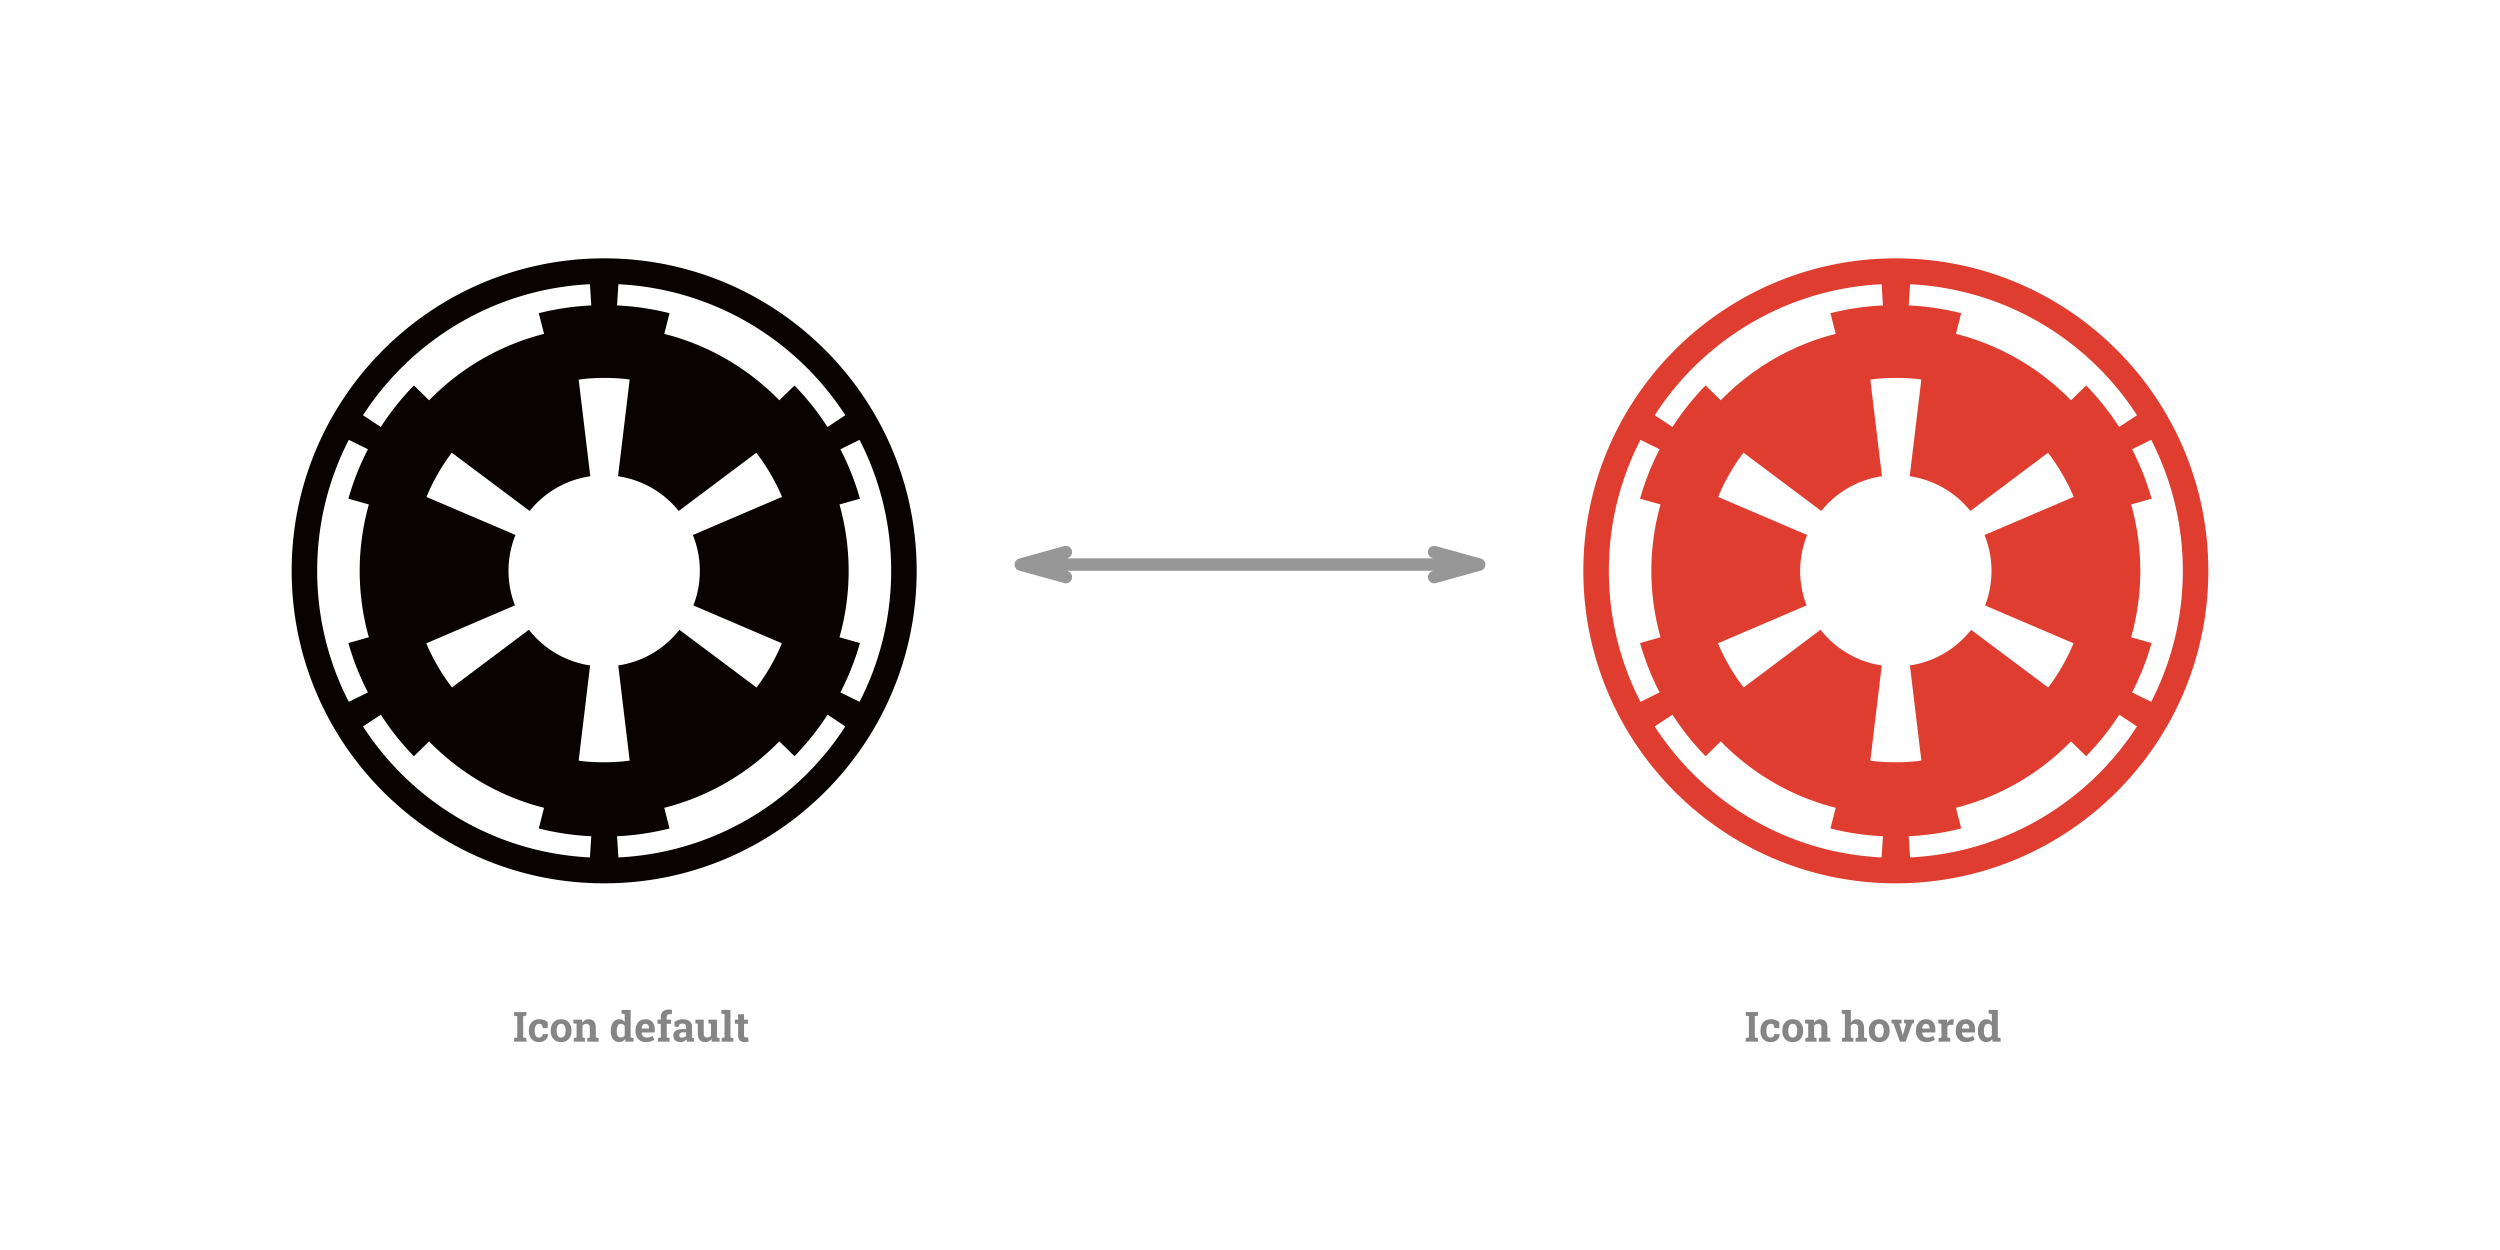 <svg xmlns="http://www.w3.org/2000/svg" width="600" height="300" viewBox="0 0 600 300"><g fill="none" fill-rule="evenodd"><path fill="#858585" d="M123.382 243.75v-.86h2.945v.86l-.762.146V249l.762.147V250h-2.945v-.854l.762-.147v-5.103l-.762-.146zm6.001 5.259c.254 0 .458-.074.61-.222.154-.148.23-.346.23-.594h1.29l.014.03c.013.534-.187.98-.6 1.34-.414.36-.928.54-1.544.54-.787 0-1.395-.25-1.821-.748-.426-.498-.64-1.137-.64-1.918v-.147c0-.778.22-1.418.657-1.919.438-.501 1.062-.752 1.873-.752.426 0 .809.064 1.147.19.339.128.62.307.845.538l.02 1.41h-1.158l-.234-.824a.9.9 0 0 0-.264-.154.974.974 0 0 0-.356-.061c-.404 0-.689.146-.855.44-.166.292-.249.67-.249 1.132v.147c0 .472.077.852.23 1.14.153.288.421.432.805.432zm2.788-1.7c0-.787.22-1.433.662-1.935.441-.503 1.05-.755 1.829-.755.78 0 1.392.25 1.833.752.441.501.662 1.148.662 1.939v.102c0 .794-.22 1.441-.662 1.941-.441.5-1.049.75-1.824.75-.784 0-1.397-.25-1.838-.75-.441-.5-.662-1.147-.662-1.94v-.103zm1.426.103c0 .482.085.868.254 1.16.17.291.443.437.82.437.368 0 .638-.147.808-.44.171-.293.257-.678.257-1.157v-.102c0-.47-.086-.852-.259-1.148-.172-.296-.444-.444-.815-.444-.371 0-.642.148-.81.444-.17.296-.255.679-.255 1.148v.102zm4.102 1.734l.683-.147v-3.276l-.757-.147v-.86h2.085l.064.758c.176-.27.392-.48.65-.63.257-.15.545-.225.864-.225.533 0 .95.168 1.25.503.3.335.449.861.449 1.577v2.3l.683.147V250h-2.724v-.854l.61-.147v-2.295c0-.355-.071-.606-.215-.754-.143-.148-.36-.222-.65-.222a1.044 1.044 0 0 0-.884.44l.001 2.831.576.147V250H137.7v-.854zm12.314.21a1.75 1.75 0 0 1-.588.556c-.226.127-.484.19-.774.19-.651 0-1.157-.237-1.516-.712-.36-.476-.54-1.104-.54-1.885v-.103c0-.833.18-1.505.542-2.016.362-.511.87-.767 1.524-.767.263 0 .5.058.713.173.211.116.397.28.556.491v-1.894l-.762-.147v-.86h2.188V249l.684.147V250h-1.92l-.107-.645zm-1.992-1.851c0 .462.077.826.232 1.091.155.265.408.398.76.398.208 0 .388-.042.541-.127.153-.084.279-.207.376-.366v-2.241c-.097-.17-.222-.3-.373-.393a1.003 1.003 0 0 0-.535-.14.8.8 0 0 0-.762.464c-.16.31-.239.713-.239 1.211v.103zm7.002 2.598c-.762 0-1.37-.245-1.826-.733-.456-.488-.684-1.108-.684-1.86v-.196c0-.784.216-1.43.647-1.938.431-.508 1.01-.76 1.736-.757.713 0 1.266.215 1.66.645.394.43.591 1.01.591 1.743v.776h-3.154l-.01.03c.026.348.142.634.349.859.207.224.487.337.842.337.316 0 .578-.032.786-.095.209-.064.437-.164.684-.3l.386.878c-.218.173-.5.318-.847.435a3.606 3.606 0 0 1-1.16.176zm-.127-4.385c-.264 0-.472.1-.625.303-.153.201-.247.467-.283.795l.014.025h1.748v-.127c0-.303-.07-.545-.212-.725-.142-.18-.356-.271-.642-.271zm3.003 3.428l.688-.147v-3.281h-.786v-1.001h.786v-.586c0-.593.171-1.05.513-1.37.342-.32.822-.48 1.44-.48.121 0 .244.008.37.026.125.018.262.043.412.076l-.122 1.06a7.05 7.05 0 0 0-.227-.035 1.965 1.965 0 0 0-.257-.014c-.23 0-.406.063-.525.19-.118.127-.178.31-.178.547v.586h1.05v1h-1.05V249l.689.147V250h-2.803v-.854zm7.007.854a2.578 2.578 0 0 1-.103-.271 2.137 2.137 0 0 1-.068-.28c-.17.195-.375.352-.618.473-.242.12-.52.18-.832.18-.518 0-.929-.14-1.233-.422-.305-.281-.457-.665-.457-1.15 0-.495.199-.877.596-1.147.397-.27.98-.405 1.748-.405h.728v-.518c0-.254-.074-.45-.22-.59-.147-.14-.363-.21-.65-.21-.162 0-.307.018-.434.055-.127.038-.23.083-.308.135l-.093.566h-1.074l.005-1.172c.26-.176.56-.324.896-.444.337-.12.704-.18 1.101-.18.654 0 1.186.16 1.594.48.409.32.613.777.613 1.37v2.182c0 .082.001.158.003.23.001.071.007.14.017.205l.434.059V250h-1.645zm-1.236-.952c.215 0 .41-.047.586-.14.176-.092.313-.208.41-.348v-.806h-.727c-.303 0-.532.07-.689.212a.665.665 0 0 0-.234.51c0 .18.058.32.173.42.116.101.276.152.481.152zm7.061.283c-.17.247-.378.438-.627.571-.25.134-.534.2-.853.2-.556 0-.992-.178-1.308-.534-.316-.357-.474-.91-.474-1.663v-2.182l-.58-.147v-.86h2.006v3.199c0 .384.064.66.193.828.128.167.32.251.574.251.224 0 .419-.036.583-.11.165-.073.299-.178.403-.315v-2.846l-.625-.147v-.86h2.05V249l.64.147V250h-1.89l-.092-.669zm2.393-6.089v-.86h2.187V249l.689.147V250h-2.803v-.854l.688-.147v-5.61l-.761-.147zm5.444.18v1.295h.928v1h-.928v2.691c0 .205.042.352.127.44a.452.452 0 0 0 .342.131c.097 0 .183-.004.256-.012.073-.008.155-.022.247-.041l.122 1.03a3.296 3.296 0 0 1-.981.146c-.492 0-.87-.135-1.136-.405-.265-.27-.398-.698-.398-1.284v-2.695h-.776v-1.001h.776v-1.294h1.42zm240.402.328v-.86h2.945v.86l-.762.146V249l.762.147V250h-2.945v-.854l.762-.147v-5.103l-.762-.146zm6.001 5.259c.254 0 .458-.074.61-.222.154-.148.23-.346.23-.594h1.29l.014.03c.013.534-.187.98-.6 1.34-.414.36-.929.54-1.544.54-.788 0-1.395-.25-1.821-.748-.427-.498-.64-1.137-.64-1.918v-.147c0-.778.22-1.418.657-1.919.438-.501 1.062-.752 1.873-.752.426 0 .808.064 1.147.19.339.128.62.307.845.538l.02 1.41h-1.158l-.234-.824a.9.9 0 0 0-.264-.154.974.974 0 0 0-.356-.061c-.404 0-.689.146-.855.44-.166.292-.249.67-.249 1.132v.147c0 .472.077.852.23 1.14.153.288.421.432.805.432zm2.788-1.7c0-.787.22-1.433.662-1.935.441-.503 1.05-.755 1.829-.755.78 0 1.392.25 1.833.752.441.501.662 1.148.662 1.939v.102c0 .794-.22 1.441-.662 1.941-.441.5-1.049.75-1.824.75-.784 0-1.397-.25-1.838-.75-.441-.5-.662-1.147-.662-1.94v-.103zm1.426.103c0 .482.085.868.254 1.16.17.291.443.437.82.437.368 0 .637-.147.808-.44.171-.293.257-.678.257-1.157v-.102c0-.47-.087-.852-.26-1.148-.172-.296-.443-.444-.814-.444-.372 0-.642.148-.811.444-.17.296-.254.679-.254 1.148v.102zm4.102 1.734l.683-.147v-3.276l-.757-.147v-.86h2.085l.064.758c.176-.27.392-.48.65-.63.256-.15.544-.225.863-.225.534 0 .951.168 1.25.503.3.335.45.861.45 1.577v2.3l.683.147V250h-2.724v-.854l.61-.147v-2.295c0-.355-.072-.606-.215-.754-.143-.148-.36-.222-.65-.222a1.044 1.044 0 0 0-.884.44l.001 2.831.576.147V250h-2.685v-.854zm8.798 0l.689-.147v-5.61l-.762-.147v-.86h2.183v3.009c.166-.245.37-.434.61-.57.241-.134.508-.202.801-.202.553 0 .987.183 1.301.55.314.366.471.931.471 1.696V249l.684.147V250h-2.725v-.854l.616-.147v-2.144c0-.41-.073-.7-.218-.871-.145-.171-.36-.256-.647-.256-.198 0-.372.035-.52.107a1.038 1.038 0 0 0-.373.303v2.861l.615.147V250h-2.725v-.854zm6.436-1.836c0-.788.22-1.434.662-1.936.44-.503 1.05-.755 1.828-.755.781 0 1.393.25 1.834.752.44.501.661 1.148.661 1.939v.102c0 .794-.22 1.441-.661 1.941-.441.5-1.05.75-1.824.75-.785 0-1.397-.25-1.838-.75-.441-.5-.662-1.147-.662-1.94v-.103zm1.426.102c0 .482.084.868.254 1.16.169.291.442.437.82.437.368 0 .637-.147.808-.44.171-.293.256-.678.256-1.157v-.102c0-.47-.086-.852-.258-1.148-.173-.296-.445-.444-.816-.444-.37 0-.641.148-.81.444-.17.296-.254.679-.254 1.148v.102zm6.42-1.836l-.497.093.698 2.363.093.498h.029l.102-.498.689-2.358-.508-.098v-.86h2.398v.86l-.46.073-1.557 4.351h-1.362l-1.563-4.35-.459-.074v-.86h2.398v.86zm5.987 4.527c-.762 0-1.37-.245-1.826-.733-.456-.488-.684-1.108-.684-1.86v-.196c0-.784.216-1.43.647-1.938.432-.508 1.01-.76 1.736-.757.713 0 1.266.215 1.66.645.394.43.591 1.01.591 1.743v.776h-3.154l-.01.03c.026.348.142.634.35.859.206.224.487.337.841.337.316 0 .578-.032.787-.095.208-.064.436-.164.683-.3l.386.878c-.218.173-.5.318-.847.435a3.606 3.606 0 0 1-1.16.176zm-.127-4.385c-.264 0-.472.1-.625.303-.153.201-.247.467-.283.795l.014.025h1.749v-.127c0-.303-.071-.545-.213-.725-.141-.18-.355-.271-.642-.271zm3.032 3.428l.684-.147v-3.276l-.757-.147v-.86h2.085l.063.772c.124-.273.284-.486.479-.64a1.07 1.07 0 0 1 .679-.229 1.744 1.744 0 0 1 .444.059l-.151 1.299-.586-.015c-.209 0-.381.04-.518.122a.789.789 0 0 0-.312.347v2.568l.683.147V250h-2.793v-.854zm6.631.957c-.762 0-1.37-.245-1.826-.733-.456-.488-.684-1.108-.684-1.86v-.196c0-.784.216-1.43.647-1.938.432-.508 1.01-.76 1.736-.757.713 0 1.266.215 1.66.645.394.43.591 1.01.591 1.743v.776h-3.154l-.01.03c.026.348.143.634.35.859.206.224.487.337.842.337.315 0 .577-.032.786-.095.208-.064.436-.164.683-.3l.386.878c-.218.173-.5.318-.847.435a3.606 3.606 0 0 1-1.16.176zm-.127-4.385c-.263 0-.472.1-.625.303-.153.201-.247.467-.283.795l.015.025h1.748v-.127c0-.303-.071-.545-.213-.725-.141-.18-.355-.271-.642-.271zm6.362 3.637a1.75 1.75 0 0 1-.588.557c-.226.127-.484.19-.774.19-.65 0-1.156-.237-1.516-.712-.36-.476-.54-1.104-.54-1.885v-.103c0-.833.181-1.505.543-2.016.36-.511.869-.767 1.523-.767.264 0 .501.058.713.173.211.116.397.28.556.491v-1.894l-.761-.147v-.86h2.187V249l.684.147V250h-1.92l-.107-.645zm-1.992-1.85c0 .462.078.826.232 1.091.155.265.408.398.76.398.208 0 .389-.042.542-.127.152-.084.278-.207.375-.366v-2.241c-.097-.17-.222-.3-.373-.393a1.003 1.003 0 0 0-.535-.14.8.8 0 0 0-.761.464c-.16.31-.24.713-.24 1.211v.103z"/><path stroke="#979797" stroke-linecap="round" stroke-linejoin="bevel" stroke-width="3" d="M245 135.5h110m-99.2 3l-10.8-3 10.8-3m88.4 6l10.8-3-10.8-3"/><path fill="#080202" fill-rule="nonzero" d="M145 62c-41.4 0-75 33.6-75 75s33.6 75 75 75 75-33.6 75-75-33.6-75-75-75zm-3.54 6.218c.043-.002.086.002.128 0l.319 5.086a63.567 63.567 0 0 0-12.596 1.866l1.26 4.958c-10.656 2.7-20.147 8.31-27.583 15.944l-3.651-3.571a64.035 64.035 0 0 0-7.94 9.98l-4.273-2.822c11.67-18.044 31.549-30.285 54.336-31.44zm6.952 0c22.84 1.117 42.772 13.364 54.464 31.441l-4.273 2.823a64.117 64.117 0 0 0-7.924-9.965l-3.65 3.555a58.623 58.623 0 0 0-27.6-15.944l1.26-4.958a63.567 63.567 0 0 0-12.596-1.866l.319-5.086zM145 90.7c2.168-.005 4.337.128 6.122.383l-2.79 23.214a22.924 22.924 0 0 1 14.557 8.339l18.622-13.967c2.262 2.818 4.827 7.238 6.17 10.586l-21.396 9.152A22.837 22.837 0 0 1 167.96 137c0 2.93-.545 5.73-1.546 8.307l21.22 9.072c-1.308 3.368-3.846 7.78-6.074 10.618l-18.495-13.839a22.95 22.95 0 0 1-14.684 8.546l2.742 22.832c-3.571.55-8.673.542-12.244.032l2.742-22.864c-5.943-.879-11.14-4.042-14.684-8.562l-18.447 13.84c-2.263-2.818-4.827-7.24-6.17-10.587l21.268-9.104a22.86 22.86 0 0 1-1.546-8.291c0-3.046.595-5.949 1.674-8.61l-21.349-9.12c1.31-3.368 3.847-7.78 6.075-10.618l18.67 13.983a22.924 22.924 0 0 1 14.557-8.34l-2.79-23.181c1.785-.275 3.954-.41 6.122-.415zm-61.288 14.86l4.592 2.264a63.33 63.33 0 0 0-4.688 11.862l4.91 1.387a58.64 58.64 0 0 0-2.2 15.928c0 5.526.77 10.873 2.2 15.944l-4.91 1.387a63.313 63.313 0 0 0 4.688 11.846l-4.592 2.264c-4.85-9.428-7.59-20.116-7.59-31.441s2.74-22.013 7.59-31.441zm122.576 0c4.85 9.428 7.59 20.116 7.59 31.441s-2.74 22.013-7.59 31.441l-4.592-2.264a63.276 63.276 0 0 0 4.688-11.846l-4.91-1.387a58.647 58.647 0 0 0 2.2-15.944 58.64 58.64 0 0 0-2.2-15.928l4.91-1.387a63.37 63.37 0 0 0-4.688-11.862l4.592-2.264zm-114.891 65.96a64.09 64.09 0 0 0 7.94 9.98l3.65-3.571c7.437 7.633 16.928 13.245 27.584 15.944l-1.26 4.958a63.568 63.568 0 0 0 12.596 1.866l-.319 5.086c-22.84-1.117-42.772-13.364-54.464-31.441l4.273-2.822zm107.222 0l4.257 2.822c-11.692 18.077-31.623 30.324-54.464 31.44l-.319-5.085a63.568 63.568 0 0 0 12.596-1.866l-1.26-4.958a58.623 58.623 0 0 0 27.6-15.944l3.65 3.555a64.116 64.116 0 0 0 7.94-9.964z"/><path fill="#DF3D2F" fill-rule="nonzero" d="M455 62c-41.4 0-75 33.6-75 75s33.6 75 75 75 75-33.6 75-75-33.6-75-75-75zm-3.54 6.218c.043-.002.086.002.128 0l.319 5.086a63.567 63.567 0 0 0-12.596 1.866l1.26 4.958c-10.656 2.7-20.147 8.31-27.583 15.944l-3.651-3.571a64.035 64.035 0 0 0-7.94 9.98l-4.273-2.822c11.67-18.044 31.549-30.285 54.336-31.44zm6.952 0c22.84 1.117 42.772 13.364 54.464 31.441l-4.273 2.823a64.117 64.117 0 0 0-7.924-9.965l-3.65 3.555a58.623 58.623 0 0 0-27.6-15.944l1.26-4.958a63.567 63.567 0 0 0-12.596-1.866l.319-5.086zM455 90.7c2.168-.005 4.337.128 6.122.383l-2.79 23.214a22.924 22.924 0 0 1 14.557 8.339l18.622-13.967c2.262 2.818 4.827 7.238 6.17 10.586l-21.396 9.152A22.837 22.837 0 0 1 477.96 137c0 2.93-.545 5.73-1.546 8.307l21.22 9.072c-1.308 3.368-3.846 7.78-6.074 10.618l-18.495-13.839a22.95 22.95 0 0 1-14.684 8.546l2.742 22.832c-3.571.55-8.673.542-12.244.032l2.742-22.864c-5.943-.879-11.14-4.042-14.684-8.562l-18.447 13.84c-2.263-2.818-4.827-7.24-6.17-10.587l21.268-9.104a22.86 22.86 0 0 1-1.546-8.291c0-3.046.595-5.949 1.674-8.61l-21.349-9.12c1.31-3.368 3.847-7.78 6.075-10.618l18.67 13.983a22.924 22.924 0 0 1 14.557-8.34l-2.79-23.181c1.785-.275 3.954-.41 6.122-.415zm-61.288 14.86l4.592 2.264a63.33 63.33 0 0 0-4.688 11.862l4.91 1.387a58.64 58.64 0 0 0-2.2 15.928c0 5.526.77 10.873 2.2 15.944l-4.91 1.387a63.313 63.313 0 0 0 4.688 11.846l-4.592 2.264c-4.85-9.428-7.59-20.116-7.59-31.441s2.74-22.013 7.59-31.441zm122.576 0c4.85 9.428 7.59 20.116 7.59 31.441s-2.74 22.013-7.59 31.441l-4.592-2.264a63.276 63.276 0 0 0 4.688-11.846l-4.91-1.387a58.647 58.647 0 0 0 2.2-15.944 58.64 58.64 0 0 0-2.2-15.928l4.91-1.387a63.37 63.37 0 0 0-4.688-11.862l4.592-2.264zm-114.891 65.96a64.09 64.09 0 0 0 7.94 9.98l3.65-3.571c7.437 7.633 16.928 13.245 27.584 15.944l-1.26 4.958a63.568 63.568 0 0 0 12.596 1.866l-.319 5.086c-22.84-1.117-42.772-13.364-54.464-31.441l4.273-2.822zm107.222 0l4.257 2.822c-11.692 18.077-31.623 30.324-54.464 31.44l-.319-5.085a63.568 63.568 0 0 0 12.596-1.866l-1.26-4.958a58.623 58.623 0 0 0 27.6-15.944l3.65 3.555a64.116 64.116 0 0 0 7.94-9.964z"/></g></svg>